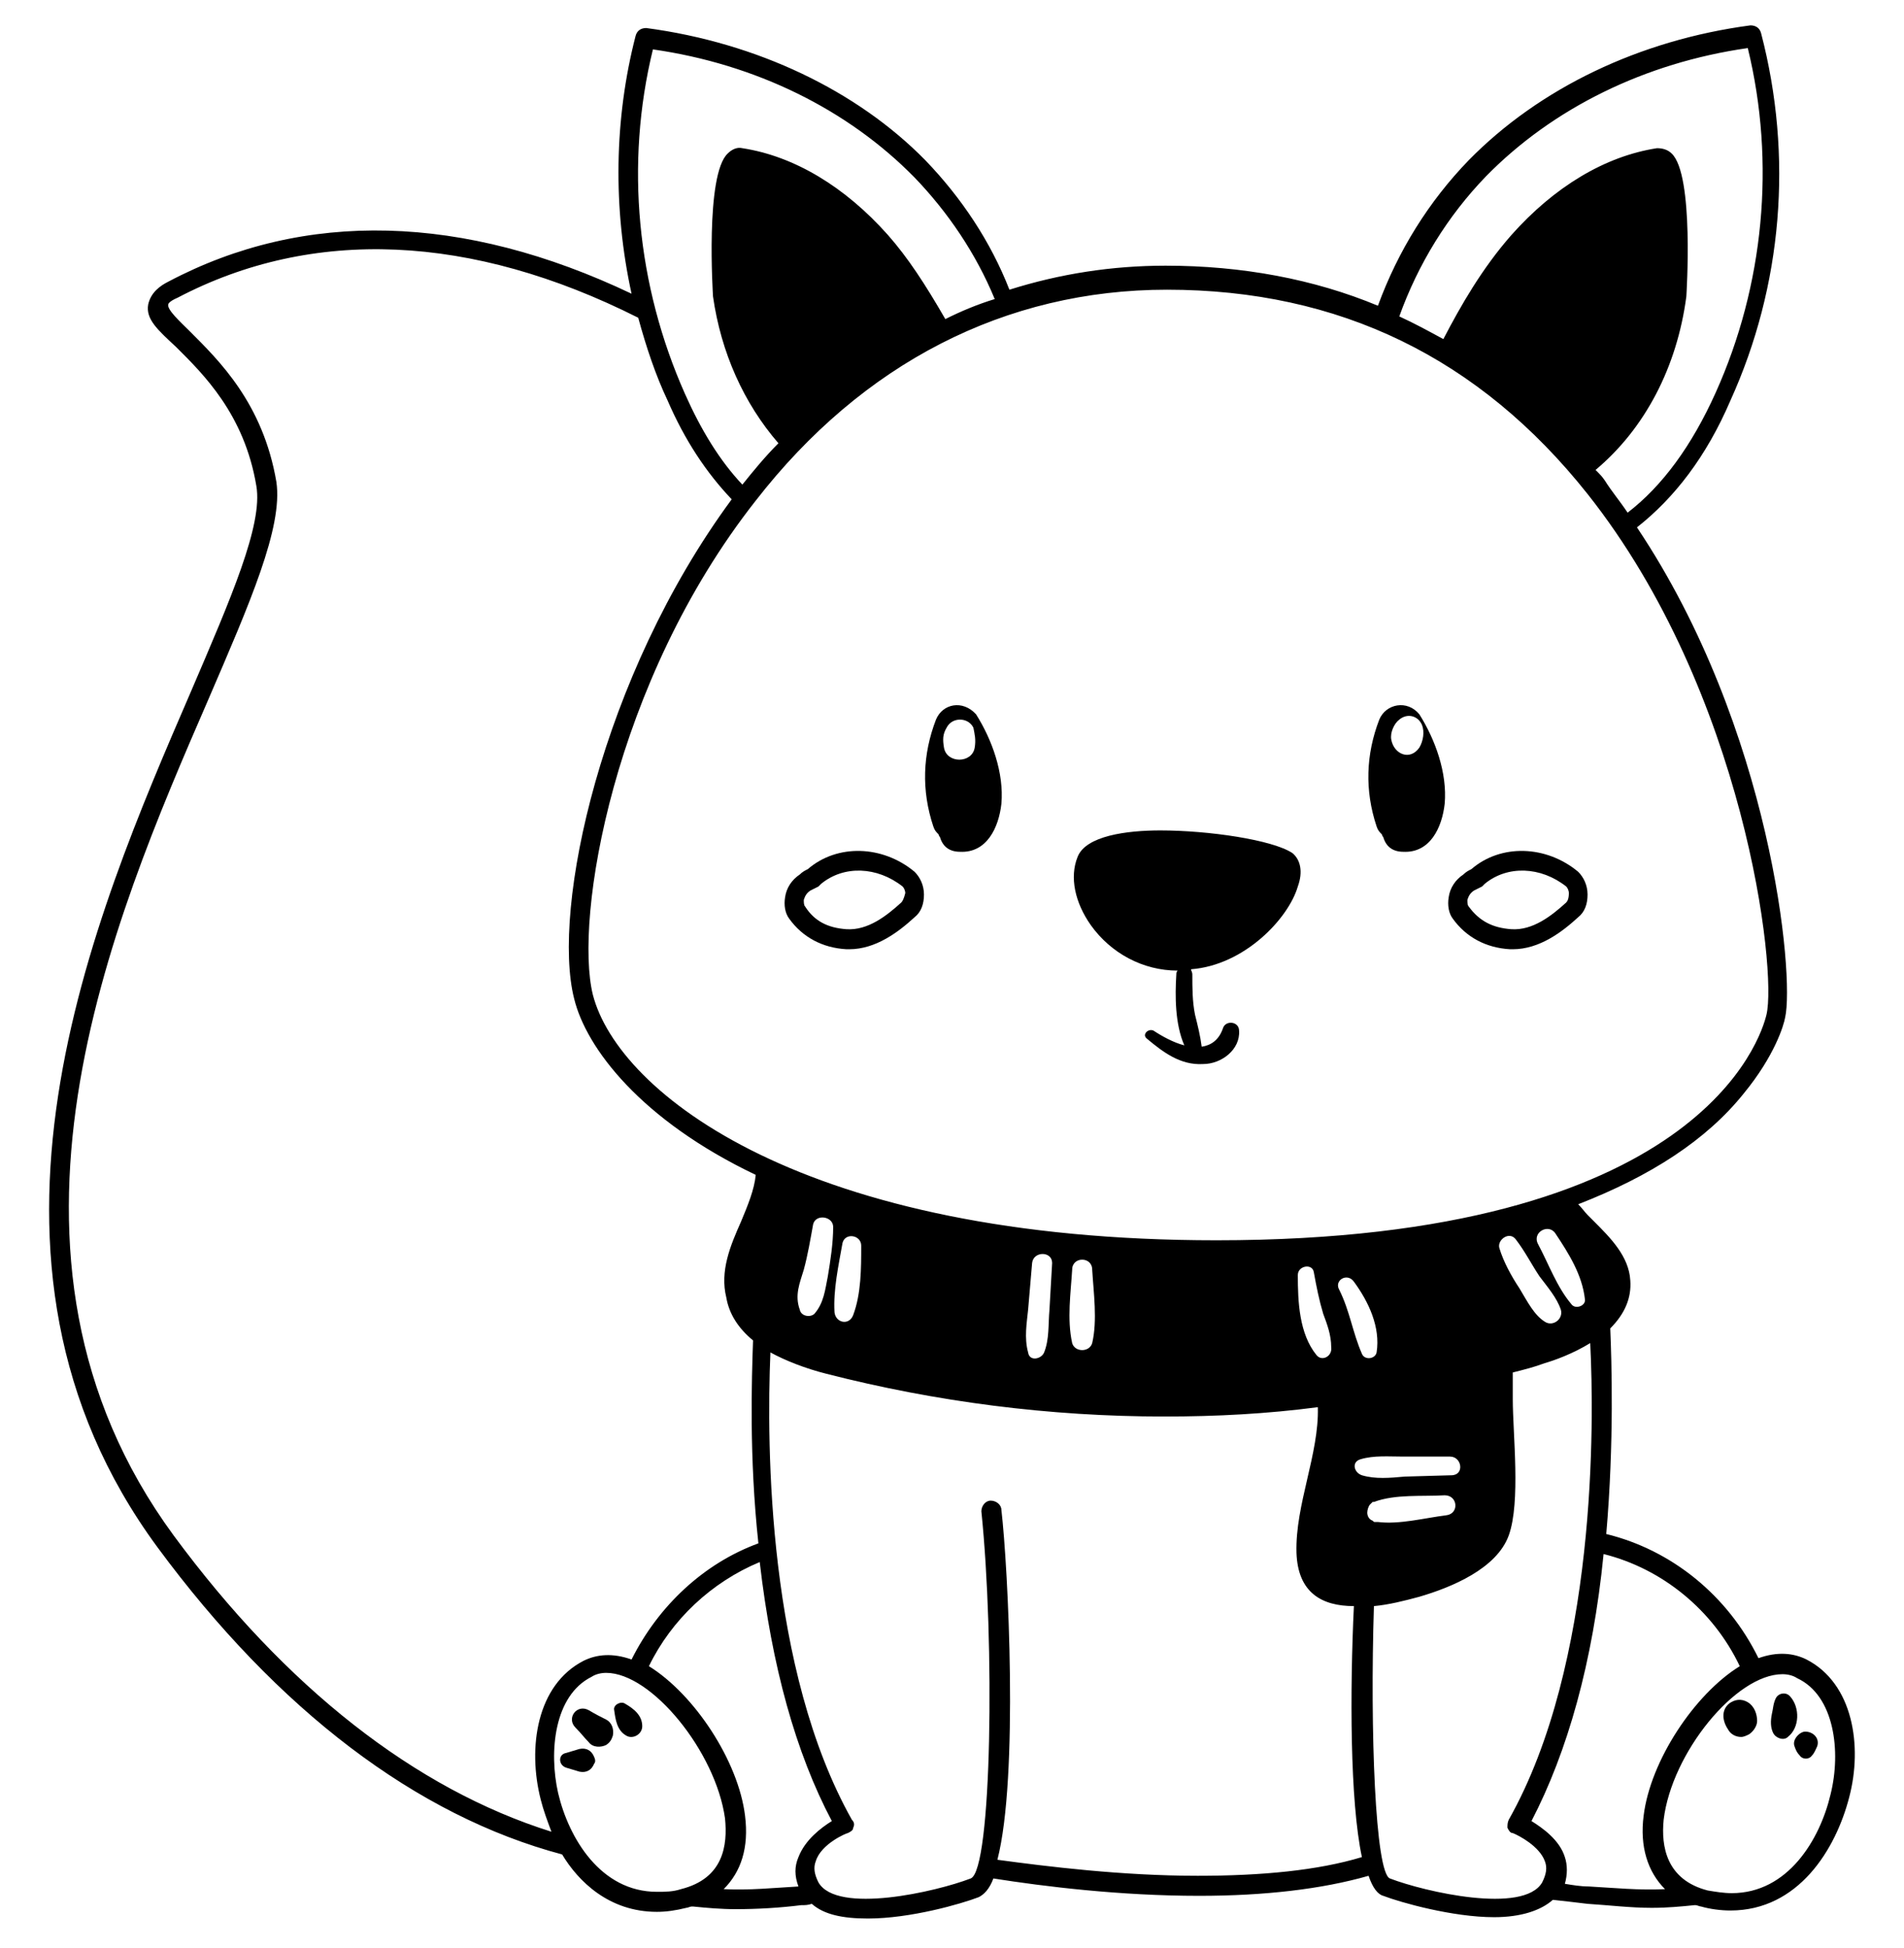 <?xml version="1.0" encoding="utf-8"?>
<!-- Generator: Adobe Illustrator 22.1.0, SVG Export Plug-In . SVG Version: 6.00 Build 0)  -->
<svg version="1.1" id="Laag_1" xmlns="http://www.w3.org/2000/svg" xmlns:xlink="http://www.w3.org/1999/xlink" x="0px" y="0px"
	 width="142.6px" height="145.9px" viewBox="0 0 142.6 145.9" style="enable-background:new 0 0 142.6 145.9;" xml:space="preserve"
	>
<g>
	<path d="M135.3,124.3c-1-0.5-2.2-0.6-3.6-0.1c-2.3-4.7-6.5-8.1-11.4-9.3c0.6-6.9,0.4-13,0.3-15.4c1.1-1.1,1.6-2.3,1.5-3.6
		c-0.1-1.8-1.5-3.2-2.7-4.4c-0.2-0.2-0.3-0.3-0.5-0.5c-0.2-0.2-0.4-0.5-0.7-0.8c5.4-2.1,9.6-4.8,12.4-8.3c2.3-2.8,3-5.1,3.1-5.7
		c0.7-3.1-1-21.6-11.1-36.7c2.8-2.2,5.2-5.3,7-9.5c3.9-8.6,4.7-18.3,2.3-27.5c-0.1-0.4-0.4-0.6-0.8-0.6c-8.3,1.1-15.8,4.7-21.1,10.1
		c-3,3.1-5.3,6.8-6.8,10.9c-4.8-2-10.2-3-15.9-3c-4,0-7.9,0.6-11.7,1.8c-1.4-3.6-3.6-6.9-6.3-9.7C64.2,6.8,56.7,3.2,48.4,2.1
		c-0.4,0-0.7,0.2-0.8,0.6C46,8.9,45.9,15.6,47.3,22c-12.6-6-24.5-6.3-34.7-0.9c-0.6,0.3-1.3,0.8-1.5,1.7c-0.2,1.1,0.7,1.9,2.1,3.2
		c2,2,5.1,5,6,10.4c0.5,2.9-1.9,8.4-4.9,15.4c-7.3,16.9-18.4,42.5-2.5,64.1c9,12.2,19.4,20.1,30.3,23c1.2,2,3.5,4.3,7.1,4.3
		c0.7,0,1.4-0.1,2.2-0.3c0.1,0,0.3-0.1,0.4-0.1l0.1,0c1,0.1,2.1,0.2,3.2,0.2c1.6,0,3.3-0.1,4.9-0.3c0.3,0,0.5,0,0.8-0.1
		c0.9,0.8,2.3,1.1,4.2,1.1c3.2,0,7-1.1,8.3-1.6c0.4-0.2,0.8-0.6,1.1-1.4c3.8,0.6,9.5,1.3,15.4,1.3c4.9,0,9.2-0.5,12.7-1.5
		c0.3,0.9,0.7,1.4,1.1,1.5c1.3,0.5,5.2,1.6,8.3,1.6c2,0,3.5-0.5,4.4-1.3c0.9,0.1,1.8,0.2,2.6,0.3c1.6,0.1,3.2,0.3,4.8,0.3
		c1.2,0,2.2-0.1,3.2-0.2l0.1,0c0.1,0,0.3,0.1,0.4,0.1c0.7,0.2,1.5,0.3,2.2,0.3c5.1,0,7.9-4.6,8.9-8.5
		C139.5,130.8,138.8,126.1,135.3,124.3z M137.1,134.4c-0.8,3.4-3.2,7.4-7.4,7.4c-0.6,0-1.2-0.1-1.8-0.2c-3.1-0.8-3.5-3.3-3.3-5.3
		c0.6-5,5.4-10.9,8.9-10.9c0.4,0,0.8,0.1,1.1,0.3C137.4,127,137.9,131.2,137.1,134.4z M117.2,139.1c-0.4-1.3-1.7-2.2-2.5-2.7
		c2.7-5.2,4.6-11.9,5.4-20c4.4,1.1,8.2,4.2,10.2,8.4c-3.4,2.1-6.7,7.1-7.2,11.2c-0.3,2.3,0.3,4.2,1.6,5.5c-1.9,0.1-3.9-0.1-5.7-0.2
		c-0.6,0-1.2-0.1-1.8-0.2C117.4,140.4,117.4,139.7,117.2,139.1z M102.9,120.3c1.1-0.1,2.3-0.4,3.4-0.7c2.4-0.7,5.8-2.1,6.7-4.6
		c0.9-2.5,0.3-7.6,0.3-10.2c0-0.7,0-1.3,0-2c0.8-0.2,1.6-0.4,2.4-0.7c0.7-0.2,2.1-0.7,3.4-1.5c0.3,5.9,0.5,24-6.1,35.7
		c-0.1,0.2-0.1,0.4-0.1,0.6c0.1,0.2,0.2,0.4,0.4,0.4c0.5,0.2,2,1,2.4,2.1c0.2,0.5,0.1,1-0.2,1.6c-1.4,2.4-8.8,0.7-11.4-0.3
		C103,140.3,102.6,129.6,102.9,120.3z M103,114c-0.1,0-0.1,0-0.2-0.1c-0.3-0.1-0.4-0.4-0.4-0.6c0-0.2,0.1-0.5,0.2-0.6
		c0.1-0.1,0.1-0.1,0.2-0.2c0,0,0.1,0,0.1,0c1.6-0.6,3.6-0.4,5.3-0.5c1,0,1.1,1.4,0.1,1.5c-1.6,0.2-3.5,0.7-5.1,0.5
		C103.3,114,103.2,114,103,114C103.1,114,103.1,114,103,114z M75,113.1c0-0.4-0.4-0.7-0.8-0.7c-0.4,0-0.7,0.4-0.7,0.8
		c1,9.7,0.8,26.9-0.8,27.5c-2.6,1-10,2.7-11.4,0.3c-0.3-0.6-0.4-1.1-0.2-1.6c0.4-1.3,2.3-2.1,2.4-2.1c0.2-0.1,0.4-0.2,0.4-0.4
		c0.1-0.2,0.1-0.4-0.1-0.6c-6.3-11.2-6.4-27.9-6.1-35c1.1,0.6,2.6,1.2,4.2,1.6c8.2,2.1,16.7,3.2,25.3,3.2c3.9,0,7.7-0.2,11.5-0.7
		c0.1,3.5-1.7,7.3-1.6,10.9c0.1,3,1.9,4,4.3,4c-0.3,6.3-0.3,14.6,0.6,18.8c-3.3,1-7.5,1.4-12.3,1.4c-5.7,0-11.3-0.7-15-1.2
		C76.3,133.1,75.5,117.4,75,113.1z M59.8,141.3c-1.8,0.1-3.7,0.3-5.6,0.2c1.3-1.3,1.9-3.1,1.6-5.5c-0.5-4.1-3.8-9.1-7.2-11.2
		c1.7-3.5,4.7-6.3,8.3-7.8c0.9,7.8,2.7,14.3,5.4,19.4c-0.8,0.5-2,1.4-2.5,2.7C59.5,139.8,59.5,140.5,59.8,141.3z M20.7,36.1
		c-1-5.9-4.3-9.1-6.5-11.3c-0.7-0.7-1.7-1.6-1.6-2c0,0,0-0.2,0.7-0.5c10.1-5.3,22-4.8,34.5,1.5c0.6,2.2,1.3,4.3,2.2,6.2
		c1.3,3,2.9,5.4,4.8,7.4C45,50.7,41.3,68.1,43,74.8c0.9,3.7,5,9.1,13.6,13.2c-0.1,1.1-0.6,2.3-1.1,3.5c-0.8,1.8-1.6,3.7-1.1,5.7
		c0.2,1.2,0.9,2.3,2,3.2c-0.1,2.9-0.3,8.7,0.4,15.2c-4.1,1.5-7.5,4.7-9.5,8.7c-1.4-0.5-2.6-0.4-3.6,0.1c-3.5,1.8-4.2,6.5-3.2,10.4
		c0.2,0.8,0.5,1.6,0.8,2.4C31.1,134,21.4,126.4,13,115C-2.4,94,8.4,69,15.6,52.4C18.7,45.2,21.2,39.5,20.7,36.1z M102,110.5
		c-0.6-0.2-0.8-1-0.1-1.2c1-0.3,2.1-0.2,3.2-0.2c1.2,0,2.3,0,3.5,0c0.9,0,1.1,1.4,0.1,1.4l-3.5,0.1C104.1,110.7,103,110.8,102,110.5
		z M60.2,95.1c0.3-1.1,0.5-2.3,0.7-3.4c0.2-0.8,1.5-0.6,1.5,0.2c0,1.2-0.2,2.5-0.4,3.7c-0.2,1-0.3,2-1,2.8c-0.3,0.3-1,0.2-1.1-0.3
		C59.5,97,59.9,96.1,60.2,95.1z M63.1,93.1c0.2-0.8,1.4-0.6,1.4,0.2c0,1.7,0,3.6-0.6,5.2c-0.3,0.8-1.3,0.6-1.4-0.2
		C62.4,96.6,62.8,94.8,63.1,93.1z M77,98.1c0.1-1.2,0.2-2.3,0.3-3.5c0.1-0.9,1.5-0.9,1.5,0l-0.2,3.5c-0.1,1.1,0,2.2-0.4,3.2
		c-0.2,0.5-1.1,0.7-1.2,0C76.7,100.2,76.9,99.1,77,98.1z M80.3,95.1c0-1,1.5-1,1.5,0c0.1,1.7,0.4,3.8,0,5.5c-0.2,0.7-1.3,0.7-1.5,0
		C79.9,98.8,80.2,96.8,80.3,95.1z M101.4,96c1.1,1.5,2,3.4,1.7,5.3c-0.1,0.5-0.9,0.6-1.1,0.1c-0.7-1.6-0.9-3.2-1.7-4.8
		C99.9,95.9,100.9,95.3,101.4,96z M98.6,101.5c-1.3-1.6-1.4-4-1.4-6c0-0.7,1.1-0.9,1.2-0.2c0.2,1.1,0.4,2.1,0.7,3.1
		c0.3,0.8,0.6,1.6,0.6,2.5C99.8,101.6,99,102,98.6,101.5z M113.8,96.5c-0.6-0.9-1.2-2-1.5-3c-0.2-0.6,0.7-1.3,1.2-0.7
		c0.7,0.9,1.2,1.9,1.8,2.8c0.6,0.8,1.3,1.6,1.6,2.5c0.2,0.7-0.6,1.3-1.2,0.9C114.9,98.5,114.4,97.5,113.8,96.5z M117.7,97.7
		c-1.1-1.3-1.7-3-2.5-4.5c-0.5-0.9,0.8-1.6,1.3-0.8c1,1.5,2,3.1,2.2,4.9C118.8,97.8,118,98.1,117.7,97.7z M91.1,92.9
		c-30.8,0-44.8-11-46.7-18.4c-1.4-5.7,1.5-23.4,12.2-37c8-10.3,18.7-15.8,30.8-15.8c12.9,0,23.4,5.1,31.5,15.3
		c11.8,14.9,14.2,35.7,13.4,39C131.9,77.7,127.3,92.9,91.1,92.9z M70.8,23.9c-1.5-2.6-2.8-4.6-4.3-6.3c-3.2-3.6-7-5.9-10.9-6.5
		c-0.4-0.1-0.8,0.1-1.1,0.4c-1.7,1.6-1.1,10.6-1.1,10.7c0.6,4.2,2.3,8,4.9,11c-1,1-1.9,2.1-2.7,3.1c-1.7-1.8-3.1-4.1-4.3-6.8
		c-3.6-8.1-4.5-17.2-2.4-25.8c7.7,1.1,14.6,4.5,19.6,9.6c2.5,2.6,4.6,5.7,6,9.1C73.2,22.8,72,23.3,70.8,23.9z M44.3,125.6
		c0.3-0.2,0.7-0.3,1.1-0.3c3.4,0,8.2,5.9,8.9,10.9c0.2,2-0.1,4.5-3.3,5.3c-0.6,0.2-1.2,0.2-1.8,0.2c-4.2,0-6.6-4-7.4-7.4
		C41.1,131.2,41.5,127,44.3,125.6z M121.9,38.4c-0.6-0.9-1.2-1.6-1.7-2.4c-0.2-0.3-0.4-0.5-0.6-0.7l-0.1-0.1c3.7-3.1,6.1-7.7,6.8-13
		c0-0.1,0.6-9.1-1.1-10.7c-0.3-0.3-0.7-0.4-1.1-0.4c-3.9,0.6-7.7,2.9-10.9,6.5c-2.2,2.5-3.8,5.3-5.1,7.8c-1.1-0.6-2.2-1.2-3.3-1.7
		c1.4-3.9,3.6-7.5,6.5-10.5c5-5.1,11.9-8.5,19.6-9.6c2.1,8.6,1.2,17.8-2.4,25.8C126.7,33.4,124.5,36.4,121.9,38.4z"/>
	<path d="M70.1,53.9c-1,2.6-1.1,5.3-0.2,8c0.1,0.3,0.2,0.4,0.4,0.6c0,0.1,0.1,0.2,0.1,0.2c0.2,0.7,0.7,1.1,1.5,1.1
		c2,0.1,2.9-1.8,3.1-3.6c0.2-2.3-0.7-4.8-1.9-6.7C72.1,52.4,70.6,52.7,70.1,53.9z M73,56c-0.2,1.2-2.1,1.2-2.3,0
		c-0.1-0.6-0.1-1,0.2-1.5c0.4-0.8,1.6-0.8,2,0C73,55,73.1,55.4,73,56z"/>
	<path d="M103.3,53.9c-1,2.6-1.1,5.3-0.2,8c0.1,0.3,0.2,0.4,0.4,0.6c0,0.1,0.1,0.2,0.1,0.2c0.2,0.7,0.7,1.1,1.5,1.1
		c2,0.1,2.9-1.8,3.1-3.6c0.2-2.3-0.7-4.8-1.9-6.7C105.4,52.4,103.8,52.7,103.3,53.9z M106.5,54.3c0.2,0.5,0.1,1.2-0.2,1.7
		c-0.7,1-1.9,0.5-2.1-0.6c-0.1-0.5,0.2-1.2,0.6-1.5C105.4,53.4,106.2,53.6,106.5,54.3z"/>
	<path d="M42.4,132.4c0.3,0.1,0.7,0.2,1,0.3c0.5,0.1,0.9-0.1,1.1-0.6c0.1-0.1,0.1-0.3,0-0.5c-0.2-0.5-0.6-0.7-1.1-0.6
		c-0.3,0.1-0.7,0.2-1,0.3C41.8,131.4,41.8,132.2,42.4,132.4z"/>
	<path d="M44.1,130.5c0.3,0.4,0.9,0.4,1.3,0.2c0.3-0.2,0.4-0.4,0.5-0.7c0.1-0.5-0.1-1-0.5-1.2c-0.4-0.2-0.8-0.4-1.3-0.7
		c-0.9-0.5-1.7,0.6-1,1.3C43.5,129.8,43.8,130.2,44.1,130.5z"/>
	<path d="M46.9,130c0.5,0.3,1.2-0.1,1.2-0.7c0-0.8-0.6-1.3-1.3-1.7c-0.3-0.2-0.9,0.1-0.8,0.5C46.1,128.8,46.2,129.6,46.9,130z"/>
	<path d="M130.9,127.5c-0.5-0.3-1-0.2-1.4,0.1c-0.6,0.5-0.5,1.3-0.1,1.9c0.2,0.4,0.6,0.6,1,0.6c0.2,0,0.4-0.1,0.6-0.2
		c0.3-0.2,0.6-0.6,0.6-1C131.6,128.4,131.4,127.8,130.9,127.5z"/>
	<path d="M133,127.2c-0.2,0.4-0.2,0.8-0.3,1.2c-0.1,0.5-0.1,1,0.1,1.4c0.2,0.4,0.8,0.6,1.1,0.3c0.9-0.7,0.9-2.2,0.2-3
		C133.8,126.7,133.2,126.8,133,127.2z"/>
	<path d="M134.4,130.8c0.1,0.3,0.2,0.5,0.4,0.7c0.2,0.3,0.7,0.3,0.9,0c0.2-0.2,0.3-0.5,0.4-0.7c0.2-0.6-0.3-1.1-0.9-1.1
		C134.8,129.7,134.2,130.3,134.4,130.8z"/>
	<path d="M60.5,65.1L60.5,65.1c-0.2,0.1-0.4,0.2-0.6,0.4c-0.6,0.4-1,1-1.1,1.7c-0.1,0.6,0,1.2,0.3,1.6c1,1.4,2.5,2.2,4.3,2.3
		c0.1,0,0.1,0,0.2,0c2,0,3.7-1.3,4.9-2.4c0.5-0.4,0.7-1,0.7-1.7c0-0.7-0.3-1.3-0.7-1.7C66.1,63.3,62.7,63.2,60.5,65.1z M67.5,67.6
		c-1.1,1-2.5,2.1-4.1,2C62,69.5,61,69,60.3,67.9c-0.1-0.1-0.1-0.3-0.1-0.5c0.1-0.3,0.2-0.5,0.5-0.7c0.2-0.1,0.4-0.2,0.6-0.3l0.2-0.2
		c1.7-1.4,4.2-1.3,6.1,0.2v0c0.1,0.1,0.2,0.3,0.2,0.5C67.7,67.3,67.6,67.5,67.5,67.6z"/>
	<path d="M110.2,65.1L110.2,65.1c-0.2,0.1-0.4,0.2-0.6,0.4c-0.6,0.4-1,1-1.1,1.7c-0.1,0.6,0,1.2,0.3,1.6c1,1.4,2.5,2.2,4.3,2.3
		c0.1,0,0.1,0,0.2,0c2,0,3.7-1.3,4.9-2.4c0.5-0.4,0.7-1,0.7-1.7c0-0.7-0.3-1.3-0.7-1.7C115.8,63.3,112.4,63.2,110.2,65.1z
		 M117.3,67.6c-1.1,1-2.5,2.1-4.1,2c-1.4-0.1-2.4-0.6-3.2-1.7c-0.1-0.1-0.1-0.3-0.1-0.5c0.1-0.3,0.2-0.5,0.5-0.7
		c0.2-0.1,0.4-0.2,0.6-0.3l0.2-0.2c1.7-1.4,4.2-1.3,6.1,0.2v0c0.1,0.1,0.2,0.3,0.2,0.5C117.5,67.3,117.4,67.5,117.3,67.6z"/>
	<path d="M86.9,62.2c-2.5,0-5.6,0.4-6.2,2c-0.6,1.5-0.2,3.4,1,5.1c1.5,2.1,3.9,3.4,6.5,3.4c-0.1,0.1-0.1,0.2-0.1,0.3
		c-0.1,1.6-0.1,3.7,0.6,5.3c-0.8-0.2-1.7-0.7-2.3-1.1c-0.4-0.2-0.9,0.3-0.5,0.6c1.2,1,2.5,2,4.2,1.9c1.4,0,2.8-1.1,2.7-2.5
		c0-0.7-1-0.8-1.2-0.2c-0.3,0.9-0.9,1.3-1.6,1.4c-0.1-0.8-0.3-1.6-0.5-2.4c-0.2-1-0.2-2-0.2-3c0-0.2-0.1-0.3-0.1-0.4
		c4-0.3,7.3-3.8,8-6.2c0.4-1.1,0.2-2-0.4-2.5C95.3,62.9,90.5,62.2,86.9,62.2z"/>
</g>
</svg>
